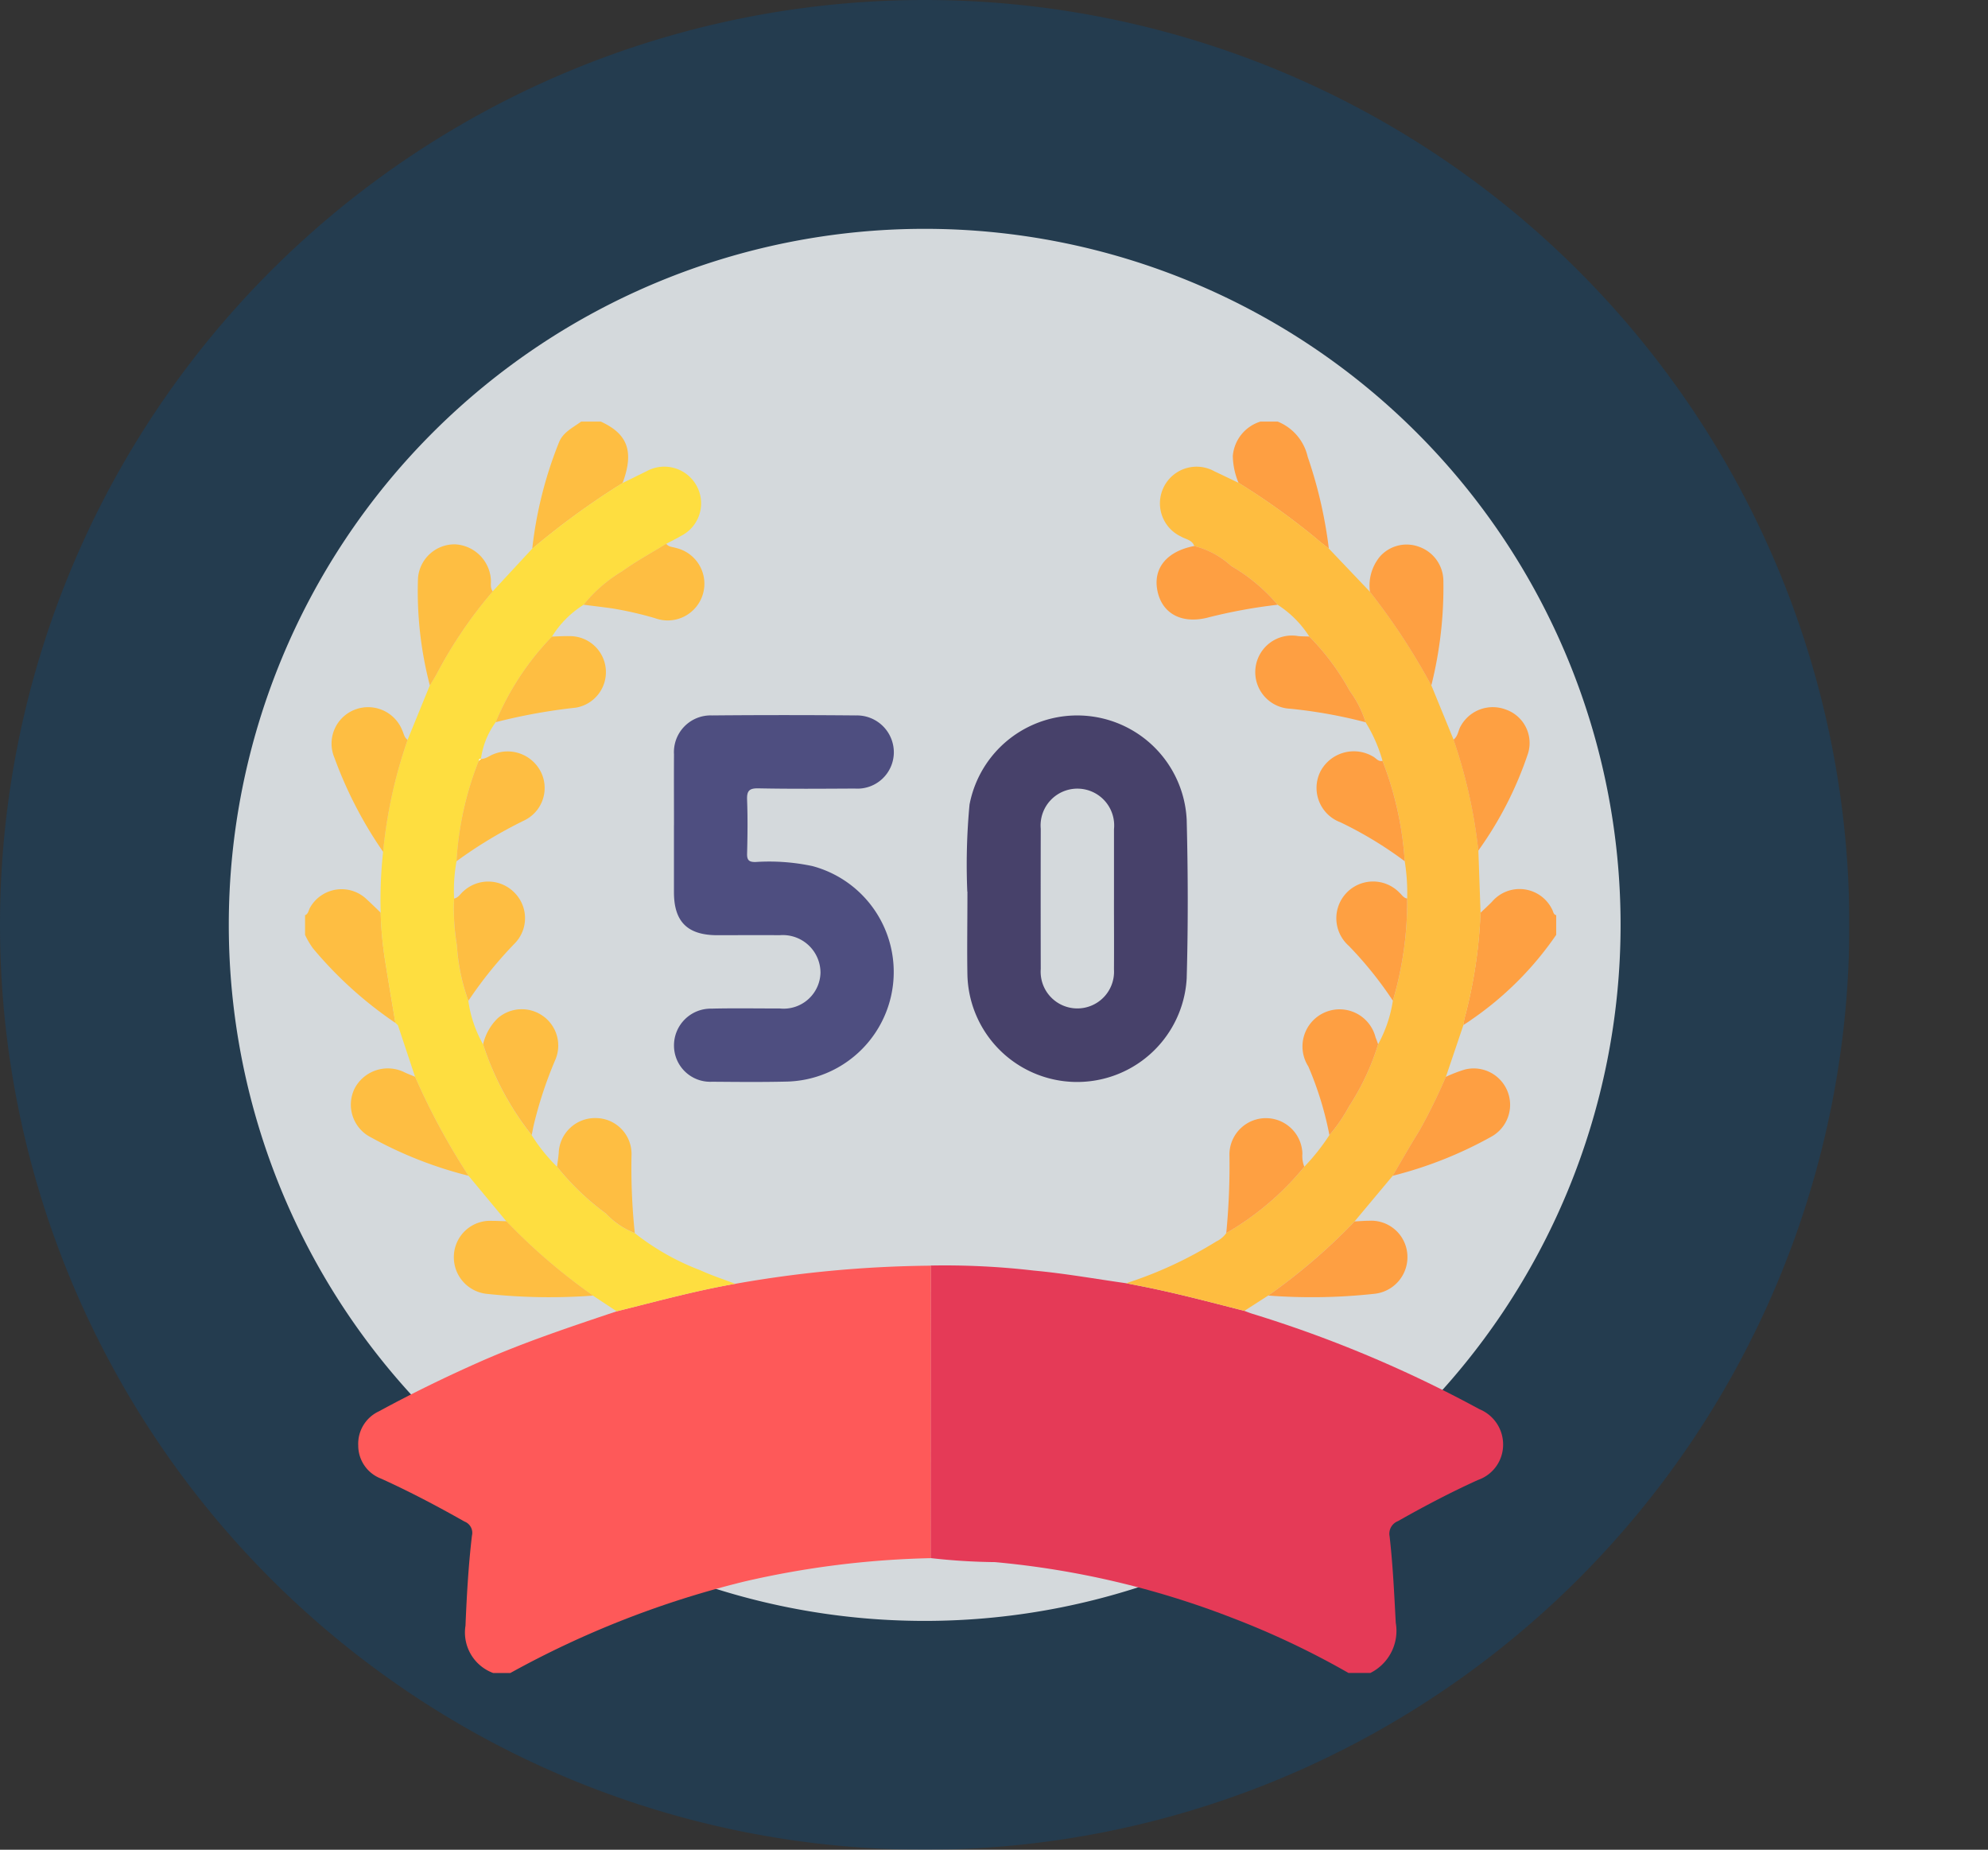 <?xml version="1.0" encoding="UTF-8"?>
<svg xmlns="http://www.w3.org/2000/svg" xmlns:xlink="http://www.w3.org/1999/xlink" width="104.271" height="97" viewBox="0 0 104.271 97">
  <rect x="0" y="0" width="104.271" height="97" fill="#333333" stroke="none"/>
  <defs>
    <clipPath id="clip-path">
      <path id="Path_139" data-name="Path 139" d="M0,0H97V-97H0Z" fill="none"></path>
    </clipPath>
    <clipPath id="clip-path-2">
      <rect id="Rectangle_730" data-name="Rectangle 730" width="115" height="105" transform="translate(-9 -104)" fill="none"></rect>
    </clipPath>
    <clipPath id="clip-path-3">
      <path id="Path_135" data-name="Path 135" d="M48.5,0A48.5,48.5,0,0,0,97-48.5,48.5,48.5,0,0,0,48.5-97,48.5,48.5,0,0,0,0-48.5,48.5,48.5,0,0,0,48.5,0" fill="none"></path>
    </clipPath>
    <clipPath id="clip-path-4">
      <path id="Path_139-2" data-name="Path 139" d="M0-29.458H67.542V-97H0Z" transform="translate(0 97)" fill="#fff"></path>
    </clipPath>
    <clipPath id="clip-path-5">
      <rect id="Rectangle_730-2" data-name="Rectangle 730" width="81" height="73" transform="translate(-0.462 0.145)" fill="#fff"></rect>
    </clipPath>
    <clipPath id="clip-path-6">
      <path id="Path_135-2" data-name="Path 135" d="M33.771-29.458A33.771,33.771,0,0,0,67.542-63.229,33.771,33.771,0,0,0,33.771-97,33.771,33.771,0,0,0,0-63.229,33.771,33.771,0,0,0,33.771-29.458" transform="translate(0 97)" fill="#fff"></path>
    </clipPath>
    <clipPath id="clip-path-7">
      <rect id="Rectangle_829" data-name="Rectangle 829" width="65.623" height="65.622" fill="none"></rect>
    </clipPath>
  </defs>
  <g id="Group_1093" data-name="Group 1093" transform="translate(-754.864 -835)">
    <g id="Group_978" data-name="Group 978" transform="translate(433.864 -90)">
      <g id="Group_977" data-name="Group 977" transform="translate(321 1022)">
        <g id="Group_682" data-name="Group 682" clip-path="url(#clip-path)">
          <g id="Group_675" data-name="Group 675" opacity="0.3">
            <g id="Group_674" data-name="Group 674">
              <g id="Group_673" data-name="Group 673" clip-path="url(#clip-path-2)">
                <g id="Group_670" data-name="Group 670" transform="translate(48.5)">
                  <path id="Path_133" data-name="Path 133" d="M0,0A48.5,48.5,0,0,0,48.5-48.5,48.5,48.5,0,0,0,0-97,48.5,48.5,0,0,0-48.5-48.5,48.5,48.5,0,0,0,0,0" fill="#00508f"></path>
                </g>
              </g>
            </g>
          </g>
        </g>
      </g>
      <path id="Path_613" data-name="Path 613" d="M-12-24A36.5,36.5,0,0,0,24.5-60.5,36.5,36.5,0,0,0-12-97,36.5,36.5,0,0,0-48.5-60.5,36.5,36.5,0,0,0-12-24" transform="translate(381.5 1034)" fill="#fff" opacity="0.803"></path>
      <g id="Group_975" data-name="Group 975" transform="translate(337 947.107)">
        <g id="Group_974" data-name="Group 974" clip-path="url(#clip-path-7)">
          <path id="Path_581" data-name="Path 581" d="M191.926,258.787a40.407,40.407,0,0,1,5.4.263c1.622.148,3.232.437,4.847.664l.623.122c1.878.362,3.725.854,5.577,1.328.139.051.277.107.419.151a64.772,64.772,0,0,1,11.916,5.006,2,2,0,0,1,1.239,1.915,1.956,1.956,0,0,1-1.315,1.794c-1.435.65-2.829,1.382-4.2,2.16a.708.708,0,0,0-.438.8c.173,1.5.241,3.015.323,4.527a2.471,2.471,0,0,1-1.329,2.633h-1.153a43.8,43.8,0,0,0-6.159-2.911,45.767,45.767,0,0,0-12.383-2.9,32.55,32.55,0,0,1-3.375-.211q0-7.673.006-15.345" transform="translate(-159.109 -214.529)" fill="#e53a57"></path>
          <path id="Path_582" data-name="Path 582" d="M46.361,258.878q0,7.673-.006,15.345a47.693,47.693,0,0,0-9.757,1.222,49.845,49.845,0,0,0-12.287,4.8h-.9a2.264,2.264,0,0,1-1.452-2.482c.065-1.577.154-3.151.338-4.717a.633.633,0,0,0-.39-.743c-1.428-.808-2.878-1.573-4.373-2.25a1.852,1.852,0,0,1-1.2-1.735,1.878,1.878,0,0,1,1.094-1.8c1.7-.926,3.445-1.775,5.217-2.562,2.357-1.047,4.8-1.858,7.241-2.677,2.065-.512,4.117-1.079,6.217-1.442a61.512,61.512,0,0,1,10.254-.952" transform="translate(-13.544 -214.62)" fill="#fe5959"></path>
          <path id="Path_583" data-name="Path 583" d="M356.252,144.646c.2-.19.4-.374.595-.57a1.9,1.9,0,0,1,3.167.4c.059.1.055.258.211.294V145.8a17.186,17.186,0,0,1-4.45,4.451c-.132.1-.281.188-.421.281a3.731,3.731,0,0,1,.067-.374,25.094,25.094,0,0,0,.832-5.512" transform="translate(-294.601 -118.885)" fill="#fea042"></path>
          <path id="Path_584" data-name="Path 584" d="M0,144.8c.183-.075.183-.272.268-.41a1.9,1.9,0,0,1,2.966-.424c.249.228.49.465.734.7a18.973,18.973,0,0,0,.244,2.59c.168,1.065.351,2.127.528,3.191a20.821,20.821,0,0,1-4.329-3.917,4.4,4.4,0,0,1-.411-.7V144.8" transform="translate(0 -118.912)" fill="#febe42"></path>
          <path id="Path_585" data-name="Path 585" d="M69.706,6.666A21.188,21.188,0,0,1,71.1,1.111C71.31.559,71.836.323,72.272,0H73.3c1.3.6,1.807,1.451,1.144,3.221a40.489,40.489,0,0,0-4.736,3.445" transform="translate(-57.789)" fill="#febe42"></path>
          <path id="Path_586" data-name="Path 586" d="M287,0a2.611,2.611,0,0,1,1.577,1.848,23.531,23.531,0,0,1,1.109,4.816c-.213-.171-.432-.335-.637-.515a36.958,36.958,0,0,0-4.1-2.937,3.82,3.82,0,0,1-.3-1.407A2.066,2.066,0,0,1,286.1,0Z" transform="translate(-235.988)" fill="#fe9f42"></path>
          <path id="Path_587" data-name="Path 587" d="M31.162,18.183A40.489,40.489,0,0,1,35.9,14.738c.417-.2.833-.411,1.251-.613a1.93,1.93,0,0,1,2.635.767,1.91,1.91,0,0,1-.81,2.615c-.255.151-.523.28-.784.419-.772.475-1.573.91-2.307,1.438a7.609,7.609,0,0,0-2.029,1.76,5.209,5.209,0,0,0-1.66,1.669,14.418,14.418,0,0,0-2.952,4.49,4.19,4.19,0,0,0-.773,1.924l.01-.005c-.1-.023-.107.051-.127.114a16.978,16.978,0,0,0-1.164,5.258,8.618,8.618,0,0,0-.128,1.956A11.515,11.515,0,0,0,27.209,39a10.371,10.371,0,0,0,.6,2.892,6.42,6.42,0,0,0,.773,2.283,15.23,15.23,0,0,0,2.55,4.764,9.1,9.1,0,0,0,1.331,1.656,13.557,13.557,0,0,0,2.565,2.457,4.145,4.145,0,0,0,1.512,1.025,12.971,12.971,0,0,0,3.426,1.941c.6.274,1.226.479,1.841.715-2.1.363-4.152.93-6.217,1.442l-1.242-.821a31,31,0,0,1-4.546-3.9l-1.979-2.383a35.839,35.839,0,0,1-2.807-5.193l-.9-2.706-.133-.122,0,0c-.177-1.063-.36-2.126-.528-3.191a18.973,18.973,0,0,1-.244-2.59,23.607,23.607,0,0,1,.127-3.188,24.949,24.949,0,0,1,1.287-5.88l1.163-2.847c.118-.2.245-.391.354-.594a23.315,23.315,0,0,1,2.943-4.337l2.074-2.24" transform="translate(-19.245 -11.517)" fill="#fede40"></path>
          <path id="Path_588" data-name="Path 588" d="M257.807,14.782a36.951,36.951,0,0,1,4.1,2.937c.206.18.424.343.637.515L264.7,20.5a34.365,34.365,0,0,1,3.218,4.907l1.165,2.843a26.765,26.765,0,0,1,1.3,5.814l.114,3.267a25.1,25.1,0,0,1-.832,5.512,3.68,3.68,0,0,0-.067.374l-.919,2.717a29.278,29.278,0,0,1-1.4,2.843c-.481.77-.927,1.562-1.389,2.344l-2,2.392a30.753,30.753,0,0,1-4.528,3.887l-1.253.805c-1.851-.474-3.7-.966-5.577-1.328l-.622-.122a21.193,21.193,0,0,0,4.72-2.187,1.328,1.328,0,0,0,.53-.443,14.865,14.865,0,0,0,4.093-3.479,11.132,11.132,0,0,0,1.317-1.661,8.7,8.7,0,0,0,1.032-1.51,12.813,12.813,0,0,0,1.523-3.252,6.877,6.877,0,0,0,.773-2.284,18.343,18.343,0,0,0,.751-5.361,10.476,10.476,0,0,0-.128-1.947,17.72,17.72,0,0,0-1.164-5.265,7.865,7.865,0,0,0-.889-2.026,5.49,5.49,0,0,0-.831-1.644,12.658,12.658,0,0,0-2.121-2.85,5.47,5.47,0,0,0-1.66-1.668,9.309,9.309,0,0,0-2.434-2.031,4.474,4.474,0,0,0-1.939-1.049c-.116-.33-.456-.353-.7-.5a1.923,1.923,0,1,1,1.769-3.412c.42.195.838.4,1.257.6" transform="translate(-208.842 -11.57)" fill="#febd40"></path>
          <path id="Path_589" data-name="Path 589" d="M203.04,99.363a33.716,33.716,0,0,1,.117-4.566,5.749,5.749,0,0,1,11.39.794c.07,2.774.078,5.554,0,8.327a5.756,5.756,0,0,1-11.5-.163c-.026-1.345,0-2.691,0-4.393m7.687.434c0-1.236,0-2.473,0-3.709a1.93,1.93,0,1,0-3.842-.022q-.008,3.677,0,7.354a1.925,1.925,0,1,0,3.841.022c.009-1.215,0-2.43,0-3.645" transform="translate(-168.305 -74.711)" fill="#47416a"></path>
          <path id="Path_590" data-name="Path 590" d="M113.178,95.809c0-1.238-.007-2.477,0-3.715a1.925,1.925,0,0,1,1.993-2.04q3.779-.034,7.558,0a1.936,1.936,0,0,1,1.98,1.929,1.91,1.91,0,0,1-2.047,1.906c-1.687.009-3.374.023-5.059-.011-.5-.01-.609.149-.591.614.036.938.024,1.879,0,2.817-.008.34.106.435.437.432a10.909,10.909,0,0,1,2.989.213,5.749,5.749,0,0,1-1.289,11.3c-1.323.033-2.647.019-3.971.009a1.9,1.9,0,0,1-2-1.88,1.929,1.929,0,0,1,1.951-1.953c1.195-.031,2.391-.006,3.586-.01a1.934,1.934,0,0,0,2.147-1.873,1.976,1.976,0,0,0-2.141-1.968c-1.089-.011-2.178,0-3.266,0-1.564,0-2.277-.7-2.279-2.25q0-1.761,0-3.523" transform="translate(-93.827 -74.644)" fill="#4e4e80"></path>
          <path id="Path_591" data-name="Path 591" d="M294.354,65.79a12.659,12.659,0,0,1,2.121,2.85,5.5,5.5,0,0,1,.831,1.644,25.733,25.733,0,0,0-3.944-.709,1.92,1.92,0,1,1,.418-3.808c.191.015.383.015.574.022" transform="translate(-241.681 -54.516)" fill="#fe9f42"></path>
          <path id="Path_592" data-name="Path 592" d="M286.717,216.217a14.867,14.867,0,0,1-4.093,3.479,36.818,36.818,0,0,0,.166-4.141,1.914,1.914,0,0,1,3.827-.026,1.55,1.55,0,0,0,.1.688" transform="translate(-234.306 -177.141)" fill="#fea042"></path>
          <path id="Path_593" data-name="Path 593" d="M313.745,101.739A17.72,17.72,0,0,1,314.91,107a20.318,20.318,0,0,0-3.371-2.041,1.925,1.925,0,0,1-1.042-2.685,1.981,1.981,0,0,1,2.748-.765c.162.082.274.286.5.226" transform="translate(-257.231 -83.944)" fill="#fe9f42"></path>
          <path id="Path_594" data-name="Path 594" d="M58.474,70.32a14.42,14.42,0,0,1,2.952-4.49c.32-.009.641-.031.96-.023a1.888,1.888,0,0,1,.295,3.75,30.062,30.062,0,0,0-4.207.763" transform="translate(-48.477 -54.555)" fill="#febe42"></path>
          <path id="Path_595" data-name="Path 595" d="M46.463,106.969a16.979,16.979,0,0,1,1.164-5.258l.127-.114-.01.005c.25.009.434-.157.649-.241a1.953,1.953,0,0,1,2.525.985,1.889,1.889,0,0,1-.911,2.488,23.465,23.465,0,0,0-3.543,2.135" transform="translate(-38.52 -83.913)" fill="#febe42"></path>
          <path id="Path_596" data-name="Path 596" d="M81.4,219.695a4.144,4.144,0,0,1-1.512-1.025,13.556,13.556,0,0,1-2.565-2.457c.029-.231.065-.463.087-.7a1.906,1.906,0,0,1,1.963-1.847,1.88,1.88,0,0,1,1.857,1.893,32.966,32.966,0,0,0,.17,4.132" transform="translate(-64.106 -177.141)" fill="#febe42"></path>
          <path id="Path_597" data-name="Path 597" d="M310.187,182.06a12.809,12.809,0,0,1-1.523,3.252,8.71,8.71,0,0,1-1.032,1.51,17.545,17.545,0,0,0-1.107-3.6,1.946,1.946,0,1,1,3.528-1.52c.049.118.09.238.134.358" transform="translate(-253.904 -149.407)" fill="#fe9f42"></path>
          <path id="Path_598" data-name="Path 598" d="M57.178,186.855a15.229,15.229,0,0,1-2.55-4.763,2.777,2.777,0,0,1,.769-1.366,1.919,1.919,0,0,1,2.358-.124,1.9,1.9,0,0,1,.681,2.258,21.289,21.289,0,0,0-1.16,3.5c-.036.166-.066.333-.1.5" transform="translate(-45.289 -149.439)" fill="#febe42"></path>
          <path id="Path_599" data-name="Path 599" d="M263.22,38.173a4.475,4.475,0,0,1,1.939,1.049,9.3,9.3,0,0,1,2.433,2.031,27.624,27.624,0,0,0-3.574.65c-1.4.389-2.45-.147-2.718-1.324-.276-1.21.458-2.13,1.92-2.406" transform="translate(-216.58 -31.647)" fill="#fe9f42"></path>
          <path id="Path_600" data-name="Path 600" d="M85.446,40.682a7.612,7.612,0,0,1,2.029-1.76c.734-.528,1.535-.962,2.307-1.438.127.175.34.163.514.221a1.925,1.925,0,1,1-1.1,3.682,18.818,18.818,0,0,0-2.236-.512c-.505-.071-1.012-.13-1.518-.195" transform="translate(-70.838 -31.076)" fill="#febe42"></path>
          <path id="Path_601" data-name="Path 601" d="M46.373,147.348a10.377,10.377,0,0,1-.6-2.892,11.514,11.514,0,0,1-.148-2.466c.231-.043.331-.254.493-.386a1.919,1.919,0,0,1,2.661.066,1.893,1.893,0,0,1,0,2.7,21.341,21.341,0,0,0-2.4,2.975" transform="translate(-37.807 -116.978)" fill="#febe42"></path>
          <path id="Path_602" data-name="Path 602" d="M320.09,141.972a18.342,18.342,0,0,1-.751,5.361,19.8,19.8,0,0,0-2.317-2.881,1.927,1.927,0,1,1,2.668-2.777c.125.109.208.276.4.3" transform="translate(-262.283 -116.965)" fill="#fea042"></path>
          <path id="Path_603" data-name="Path 603" d="M48.4,245.172a30.983,30.983,0,0,0,4.546,3.9,30.814,30.814,0,0,1-5.551-.089,1.929,1.929,0,0,1-1.746-2.072,1.9,1.9,0,0,1,1.985-1.759c.255,0,.511.014.767.022" transform="translate(-37.839 -203.238)" fill="#febe42"></path>
          <path id="Path_604" data-name="Path 604" d="M17.408,198.893a35.813,35.813,0,0,0,2.807,5.193,21.28,21.28,0,0,1-5.105-2.006,1.921,1.921,0,0,1-.871-2.573,1.966,1.966,0,0,1,2.641-.833c.173.08.352.147.528.22" transform="translate(-11.638 -164.536)" fill="#febe42"></path>
          <path id="Path_605" data-name="Path 605" d="M27.707,184.423l.133.122-.133-.122" transform="translate(-22.97 -152.894)" fill="#febe42"></path>
          <path id="Path_606" data-name="Path 606" d="M295.5,249.054a30.752,30.752,0,0,0,4.528-3.887c.255-.012.51-.034.766-.035a1.9,1.9,0,0,1,2,1.749,1.931,1.931,0,0,1-1.739,2.083,30.192,30.192,0,0,1-5.553.091" transform="translate(-244.98 -203.223)" fill="#fe9f42"></path>
          <path id="Path_607" data-name="Path 607" d="M333.671,204.049c.462-.782.908-1.574,1.389-2.344a29.24,29.24,0,0,0,1.4-2.843,7.164,7.164,0,0,1,1.008-.388,1.909,1.909,0,0,1,1.365,3.532,21.215,21.215,0,0,1-5.161,2.043" transform="translate(-276.626 -164.498)" fill="#fe9f42"></path>
          <path id="Path_608" data-name="Path 608" d="M353.642,95.087a26.763,26.763,0,0,0-1.3-5.814c.24-.179.243-.484.382-.719A1.922,1.922,0,0,1,355.1,87.7a1.856,1.856,0,0,1,1.153,2.287,19.061,19.061,0,0,1-2.607,5.1" transform="translate(-292.105 -72.593)" fill="#fea042"></path>
          <path id="Path_609" data-name="Path 609" d="M329.92,45.113a34.377,34.377,0,0,0-3.218-4.907,2.39,2.39,0,0,1,.525-1.853,1.867,1.867,0,0,1,2.048-.511,1.908,1.908,0,0,1,1.278,1.757,21.12,21.12,0,0,1-.632,5.514" transform="translate(-270.848 -31.276)" fill="#fea042"></path>
          <path id="Path_610" data-name="Path 610" d="M12.17,89.267a24.949,24.949,0,0,0-1.286,5.88,21.7,21.7,0,0,1-2.552-4.928,1.907,1.907,0,0,1,1.078-2.534,1.928,1.928,0,0,1,2.481,1.1c.08.169.1.374.278.487" transform="translate(-6.788 -72.582)" fill="#febe42"></path>
          <path id="Path_611" data-name="Path 611" d="M38.514,40.127a23.315,23.315,0,0,0-2.943,4.337c-.109.2-.235.4-.354.594a19.52,19.52,0,0,1-.621-5.638,1.923,1.923,0,0,1,1.949-1.761,1.984,1.984,0,0,1,1.873,1.848c.014.209-.047.431.1.62" transform="translate(-28.671 -31.221)" fill="#febe42"></path>
          <path id="Path_612" data-name="Path 612" d="M53.395,103.416l-.127.114c.02-.063.03-.137.127-.114" transform="translate(-44.161 -85.733)" fill="#fefefd"></path>
        </g>
      </g>
    </g>
  </g>
</svg>
